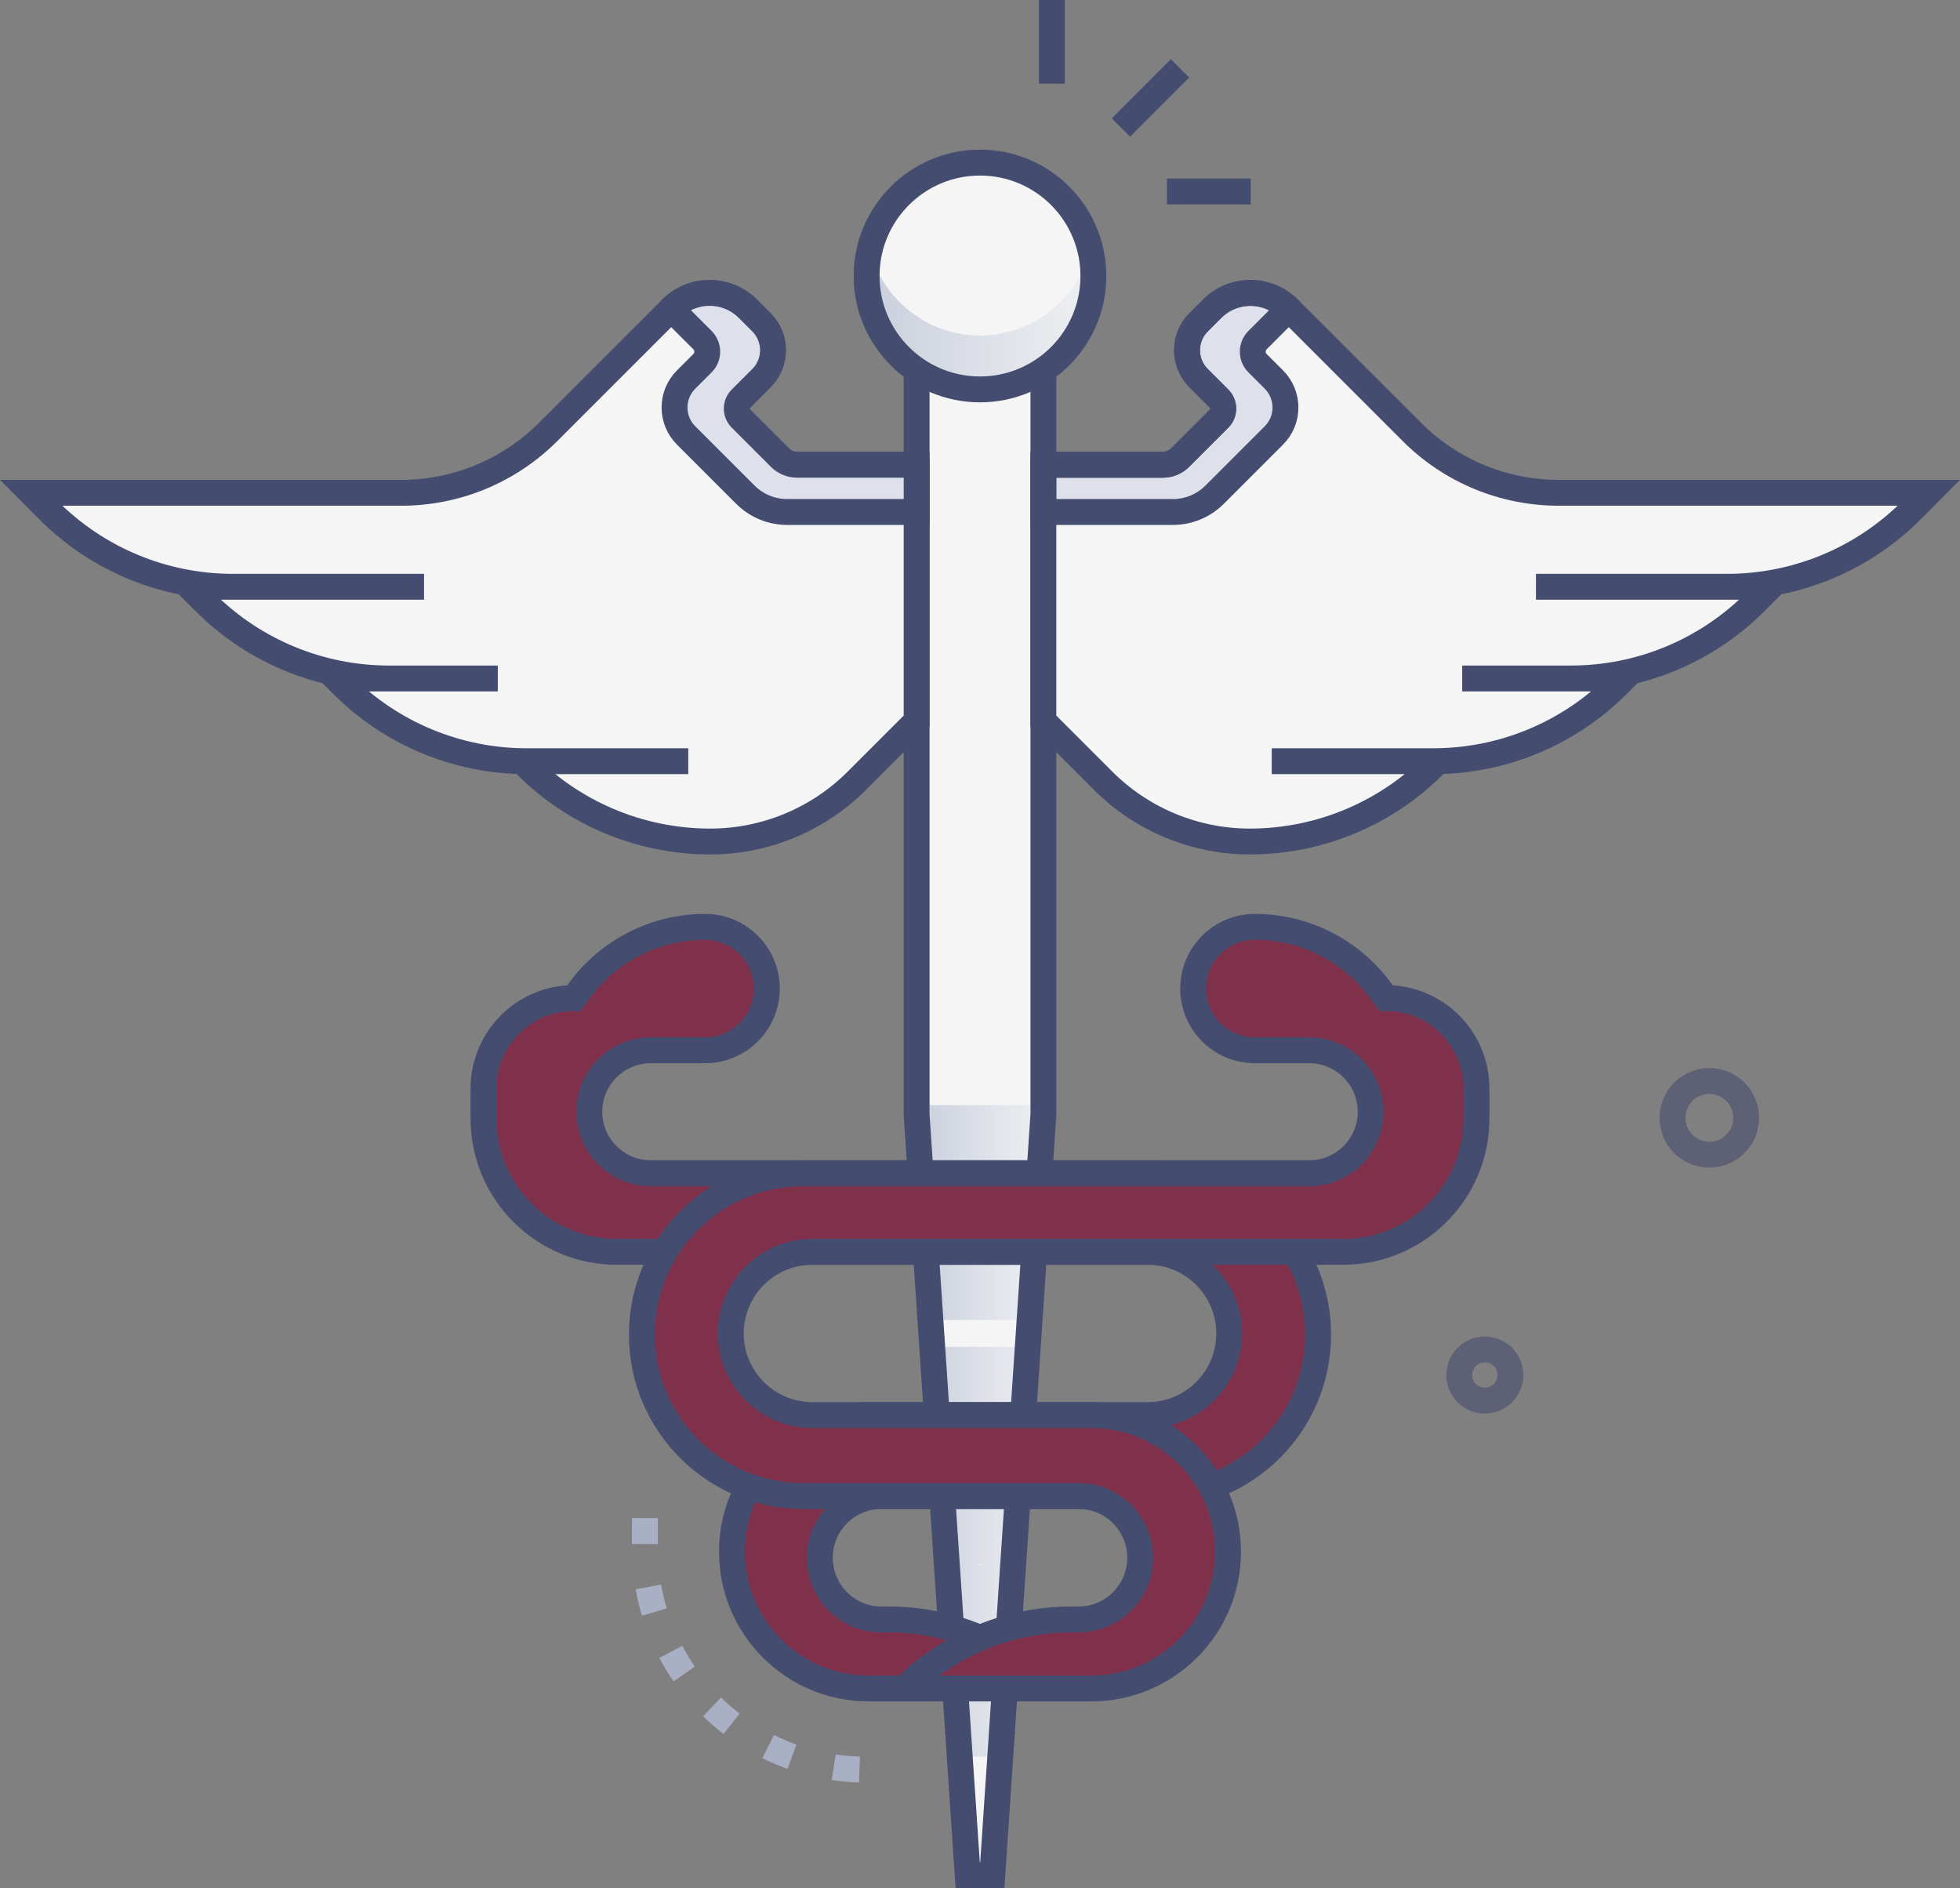 <svg xmlns="http://www.w3.org/2000/svg" xmlns:xlink="http://www.w3.org/1999/xlink" viewBox="0 0 454.44 437.77"><rect x="0" y="0" width="454.44" height="437.77" fill="#808080" stroke="none"/><defs><style>      .cls-1 {        stroke: #5e6175;      }      .cls-1, .cls-2, .cls-3 {        fill: none;        stroke-miterlimit: 10;        stroke-width: 6px;      }      .cls-4 {        fill: url(#linear-gradient-2);      }      .cls-4, .cls-5 {        mix-blend-mode: multiply;      }      .cls-2 {        stroke: #a9afc4;        stroke-dasharray: 6 10 6 10 6 10;      }      .cls-6 {        fill: #7f314c;      }      .cls-7 {        isolation: isolate;      }      .cls-8 {        fill: #dee1ec;      }      .cls-9 {        fill: #f5f5f5;      }      .cls-5 {        fill: url(#linear-gradient);      }      .cls-3 {        stroke: #444d6f;      }    </style><linearGradient id="linear-gradient" x1="212.52" y1="331.74" x2="241.92" y2="331.74" gradientUnits="userSpaceOnUse"><stop offset="0" stop-color="#cacfdd"></stop><stop offset="1" stop-color="#eef0f1"></stop></linearGradient><linearGradient id="linear-gradient-2" x1="200.93" y1="74.01" x2="253.51" y2="74.01" xlink:href="#linear-gradient"></linearGradient></defs><g class="cls-7"><g id="Calque_2"><g id="Casudeus"><g><polygon class="cls-9" points="241.92 71.61 241.92 258.38 238.72 306.04 238.3 312.27 231.92 407.27 230.07 434.78 224.37 434.78 222.52 407.27 216.14 312.27 215.72 306.04 212.52 258.38 212.52 71.61 241.92 71.61"></polygon><path class="cls-5" d="M212.52,256.21v2.17l3.2,47.66h23l3.2-47.66v-2.17h-29.4ZM222.52,407.27h9.4l6.38-95.01h-22.17l6.38,95.01ZM227.88,362.67c-.22.07-.43.14-.65.21-.23-.07-.44-.14-.66-.21h1.31Z"></path><polygon class="cls-3" points="227.22 71.61 212.52 71.61 212.52 258.38 224.37 434.77 227.22 434.77 230.07 434.77 241.92 258.38 241.92 71.61 227.22 71.61"></polygon><path class="cls-9" d="M241.92,107.76h27.71c1.49,0,2.92-.59,3.97-1.65l9.08-9.08c1.26-1.26,1.26-3.32,0-4.58l-4.77-4.77c-3.58-3.58-3.58-9.38,0-12.95l3.13-3.13c4.91-4.91,12.86-4.91,17.77,0l28.57,28.57c9.02,9.02,21.25,14.08,34,14.08h85.84l-4,4.02c-11.33,11.37-26.71,17.77-42.76,17.77h-44.34,54.39l-3.67,3.66c-11.31,11.27-26.63,17.6-42.6,17.6h-25.22,37.48l-1.5,1.5c-11.32,11.32-26.67,17.68-42.67,17.68h-37.47,38.52,0c-11.38,11.89-27.13,18.62-43.6,18.62h0c-12.75,0-24.98-5.07-34-14.08l-13.87-13.87v-59.38Z"></path><path class="cls-8" d="M298.81,71.61h0s-7.23,7.23-7.23,7.23c-1.49,1.49-1.49,3.9,0,5.38l3.78,3.78c3.58,3.58,3.58,9.38,0,12.95l-13.75,13.75c-2.56,2.56-6.04,4-9.67,4h-30.03v-10.95h27.71c1.49,0,2.92-.59,3.97-1.65l9.08-9.08c1.26-1.26,1.26-3.32,0-4.58l-4.77-4.77c-3.58-3.58-3.58-9.38,0-12.95l3.13-3.13c4.91-4.91,12.86-4.91,17.77,0Z"></path><path class="cls-9" d="M212.52,107.76h-27.71c-1.49,0-2.92-.59-3.97-1.65l-9.08-9.08c-1.26-1.26-1.26-3.32,0-4.58l4.77-4.77c3.58-3.58,3.58-9.38,0-12.95l-3.13-3.13c-4.91-4.91-12.86-4.91-17.77,0l-28.57,28.57c-9.02,9.02-21.25,14.08-34,14.08H7.22s4,4.02,4,4.02c11.33,11.37,26.71,17.77,42.76,17.77h44.34s-54.39,0-54.39,0l3.67,3.66c11.31,11.27,26.63,17.6,42.6,17.6h25.22s-37.48,0-37.48,0l1.5,1.5c11.32,11.32,26.67,17.68,42.67,17.68h37.47s-38.52,0-38.52,0h0c11.38,11.89,27.13,18.62,43.6,18.62h0c12.75,0,24.98-5.07,34-14.08l13.87-13.87v-59.38Z"></path><path class="cls-3" d="M241.92,107.76h27.71c1.49,0,2.92-.59,3.97-1.65l9.08-9.08c1.26-1.26,1.26-3.32,0-4.58l-4.77-4.77c-3.58-3.58-3.58-9.38,0-12.95l3.13-3.13c4.91-4.91,12.86-4.91,17.77,0l28.57,28.57c9.02,9.02,21.25,14.08,34,14.08h85.84l-4,4.02c-11.33,11.37-26.71,17.77-42.76,17.77h-44.34,54.39l-3.67,3.66c-11.31,11.27-26.63,17.6-42.6,17.6h-25.22,37.48l-1.5,1.5c-11.32,11.32-26.67,17.68-42.67,17.68h-37.47,38.52,0c-11.38,11.89-27.13,18.62-43.6,18.62h0c-12.75,0-24.98-5.07-34-14.08l-13.87-13.87v-59.38Z"></path><path class="cls-3" d="M212.52,107.76h-27.71c-1.49,0-2.92-.59-3.97-1.65l-9.08-9.08c-1.26-1.26-1.26-3.32,0-4.58l4.77-4.77c3.58-3.58,3.58-9.38,0-12.95l-3.13-3.13c-4.91-4.91-12.86-4.91-17.77,0l-28.57,28.57c-9.02,9.02-21.25,14.08-34,14.08H7.22s4,4.02,4,4.02c11.33,11.37,26.71,17.77,42.76,17.77h44.34s-54.39,0-54.39,0l3.67,3.66c11.31,11.27,26.63,17.6,42.6,17.6h25.22s-37.48,0-37.48,0l1.5,1.5c11.32,11.32,26.67,17.68,42.67,17.68h37.47s-38.52,0-38.52,0h0c11.38,11.89,27.13,18.62,43.6,18.62h0c12.75,0,24.98-5.07,34-14.08l13.87-13.87v-59.38Z"></path><path class="cls-8" d="M155.63,71.61h0s7.23,7.23,7.23,7.23c1.49,1.49,1.49,3.9,0,5.38l-3.78,3.78c-3.58,3.58-3.58,9.38,0,12.95l13.75,13.75c2.56,2.56,6.04,4,9.67,4h30.03v-10.95h-27.71c-1.49,0-2.92-.59-3.97-1.65l-9.08-9.08c-1.26-1.26-1.26-3.32,0-4.58l4.77-4.77c3.58-3.58,3.58-9.38,0-12.95l-3.13-3.13c-4.91-4.91-12.86-4.91-17.77,0Z"></path><path class="cls-3" d="M298.81,71.61h0s-7.23,7.23-7.23,7.23c-1.49,1.49-1.49,3.9,0,5.38l3.78,3.78c3.58,3.58,3.58,9.38,0,12.95l-13.75,13.75c-2.56,2.56-6.04,4-9.67,4h-30.03v-10.95h27.71c1.49,0,2.92-.59,3.97-1.65l9.08-9.08c1.26-1.26,1.26-3.32,0-4.58l-4.77-4.77c-3.58-3.58-3.58-9.38,0-12.95l3.13-3.13c4.91-4.91,12.86-4.91,17.77,0Z"></path><path class="cls-3" d="M155.63,71.61h0s7.23,7.23,7.23,7.23c1.49,1.49,1.49,3.9,0,5.38l-3.78,3.78c-3.58,3.58-3.58,9.38,0,12.95l13.75,13.75c2.56,2.56,6.04,4,9.67,4h30.03v-10.95h-27.71c-1.49,0-2.92-.59-3.97-1.65l-9.08-9.08c-1.26-1.26-1.26-3.32,0-4.58l4.77-4.77c3.58-3.58,3.58-9.38,0-12.95l-3.13-3.13c-4.91-4.91-12.86-4.91-17.77,0Z"></path><path class="cls-6" d="M134.38,229.62l-1.31,1.77h0c-11.58,0-20.97,9.39-20.97,20.97v6.95c0,17.08,13.84,30.92,30.92,30.92h123.06c10.45,0,18.92,8.47,18.92,18.92h0c0,10.45-8.47,18.92-18.92,18.92h-64.68c-17.5,0-31.69,14.19-31.69,31.69h0c0,17.5,14.19,31.69,31.69,31.69h43.27s0,0,0,0c-10.24-10.24-24.13-15.99-38.61-15.99h-1.67c-7.9,0-14.31-6.4-14.31-14.31h0c0-7.9,6.4-14.31,14.31-14.31h63.81c20.66,0,37.42-16.75,37.42-37.42h0c0-20.67-16.75-37.42-37.42-37.42h-117.31c-7.87,0-14.25-6.38-14.25-14.25h0c0-7.87,6.38-14.25,14.25-14.25h12.6c7.9,0,14.31-6.41,14.31-14.31h0c0-7.9-6.41-14.31-14.31-14.31h0c-11.49,0-22.3,5.47-29.11,14.72Z"></path><path class="cls-3" d="M134.38,229.62l-1.31,1.77h0c-11.58,0-20.97,9.39-20.97,20.97v6.95c0,17.08,13.84,30.92,30.92,30.92h123.06c10.45,0,18.92,8.47,18.92,18.92h0c0,10.45-8.47,18.92-18.92,18.92h-64.68c-17.5,0-31.69,14.19-31.69,31.69h0c0,17.5,14.19,31.69,31.69,31.69h43.27s0,0,0,0c-10.24-10.24-24.13-15.99-38.61-15.99h-1.67c-7.9,0-14.31-6.4-14.31-14.31h0c0-7.9,6.4-14.31,14.31-14.31h63.81c20.66,0,37.42-16.75,37.42-37.42h0c0-20.67-16.75-37.42-37.42-37.42h-117.31c-7.87,0-14.25-6.38-14.25-14.25h0c0-7.87,6.38-14.25,14.25-14.25h12.6c7.9,0,14.31-6.41,14.31-14.31h0c0-7.9-6.41-14.31-14.31-14.31h0c-11.49,0-22.3,5.47-29.11,14.72Z"></path><circle class="cls-9" cx="227.22" cy="63.99" r="26.29"></circle><path class="cls-4" d="M253.51,63.99c0,14.52-11.77,26.29-26.29,26.29s-26.3-11.77-26.3-26.29c0-2.15.26-4.24.75-6.25,2.8,11.5,13.17,20.04,25.55,20.04s22.74-8.54,25.54-20.04c.49,2.01.75,4.09.75,6.25Z"></path><circle class="cls-3" cx="227.22" cy="63.99" r="26.29"></circle><path class="cls-6" d="M320.06,229.62l1.31,1.77h0c11.58,0,20.97,9.39,20.97,20.97v6.95c0,17.08-13.84,30.92-30.92,30.92h-123.06c-10.45,0-18.92,8.47-18.92,18.92h0c0,10.45,8.47,18.92,18.92,18.92h64.68c17.5,0,31.69,14.19,31.69,31.69h0c0,17.5-14.19,31.69-31.69,31.69h-43.27s0,0,0,0c10.24-10.24,24.13-15.99,38.61-15.99h1.67c7.9,0,14.31-6.4,14.31-14.31h0c0-7.9-6.4-14.31-14.31-14.31h-63.81c-20.66,0-37.42-16.75-37.42-37.42h0c0-20.67,16.75-37.42,37.42-37.42h117.31c7.87,0,14.25-6.38,14.25-14.25h0c0-7.87-6.38-14.25-14.25-14.25h-12.6c-7.9,0-14.31-6.41-14.31-14.31h0c0-7.9,6.41-14.31,14.31-14.31h0c11.49,0,22.3,5.47,29.11,14.72Z"></path><path class="cls-3" d="M320.06,229.62l1.31,1.77h0c11.58,0,20.97,9.39,20.97,20.97v6.95c0,17.08-13.84,30.92-30.92,30.92h-123.06c-10.45,0-18.92,8.47-18.92,18.92h0c0,10.45,8.47,18.92,18.92,18.92h64.68c17.5,0,31.69,14.19,31.69,31.69h0c0,17.5-14.19,31.69-31.69,31.69h-43.27s0,0,0,0c10.24-10.24,24.13-15.99,38.61-15.99h1.67c7.9,0,14.31-6.4,14.31-14.31h0c0-7.9-6.4-14.31-14.31-14.31h-63.81c-20.66,0-37.42-16.75-37.42-37.42h0c0-20.67,16.75-37.42,37.42-37.42h117.31c7.87,0,14.25-6.38,14.25-14.25h0c0-7.87-6.38-14.25-14.25-14.25h-12.6c-7.9,0-14.31-6.41-14.31-14.31h0c0-7.9,6.41-14.31,14.31-14.31h0c11.49,0,22.3,5.47,29.11,14.72Z"></path><line class="cls-3" x1="273.6" y1="15.85" x2="259.89" y2="29.57"></line><line class="cls-3" x1="243.89" y1="0" x2="243.89" y2="19.4"></line><line class="cls-3" x1="289.98" y1="44.39" x2="270.57" y2="44.39"></line><path class="cls-2" d="M149.53,351.96v6.92c0,13.85,5.59,27.12,15.51,36.79h0c9.6,9.37,22.48,14.61,35.89,14.61h.86"></path><ellipse class="cls-1" cx="396.3" cy="259.14" rx="8.55" ry="8.54" transform="translate(-19.85 485.02) rotate(-61.67)"></ellipse><circle class="cls-1" cx="344.26" cy="318.76" r="5.93" transform="translate(-99.68 470.55) rotate(-61.67)"></circle></g></g></g></g></svg>